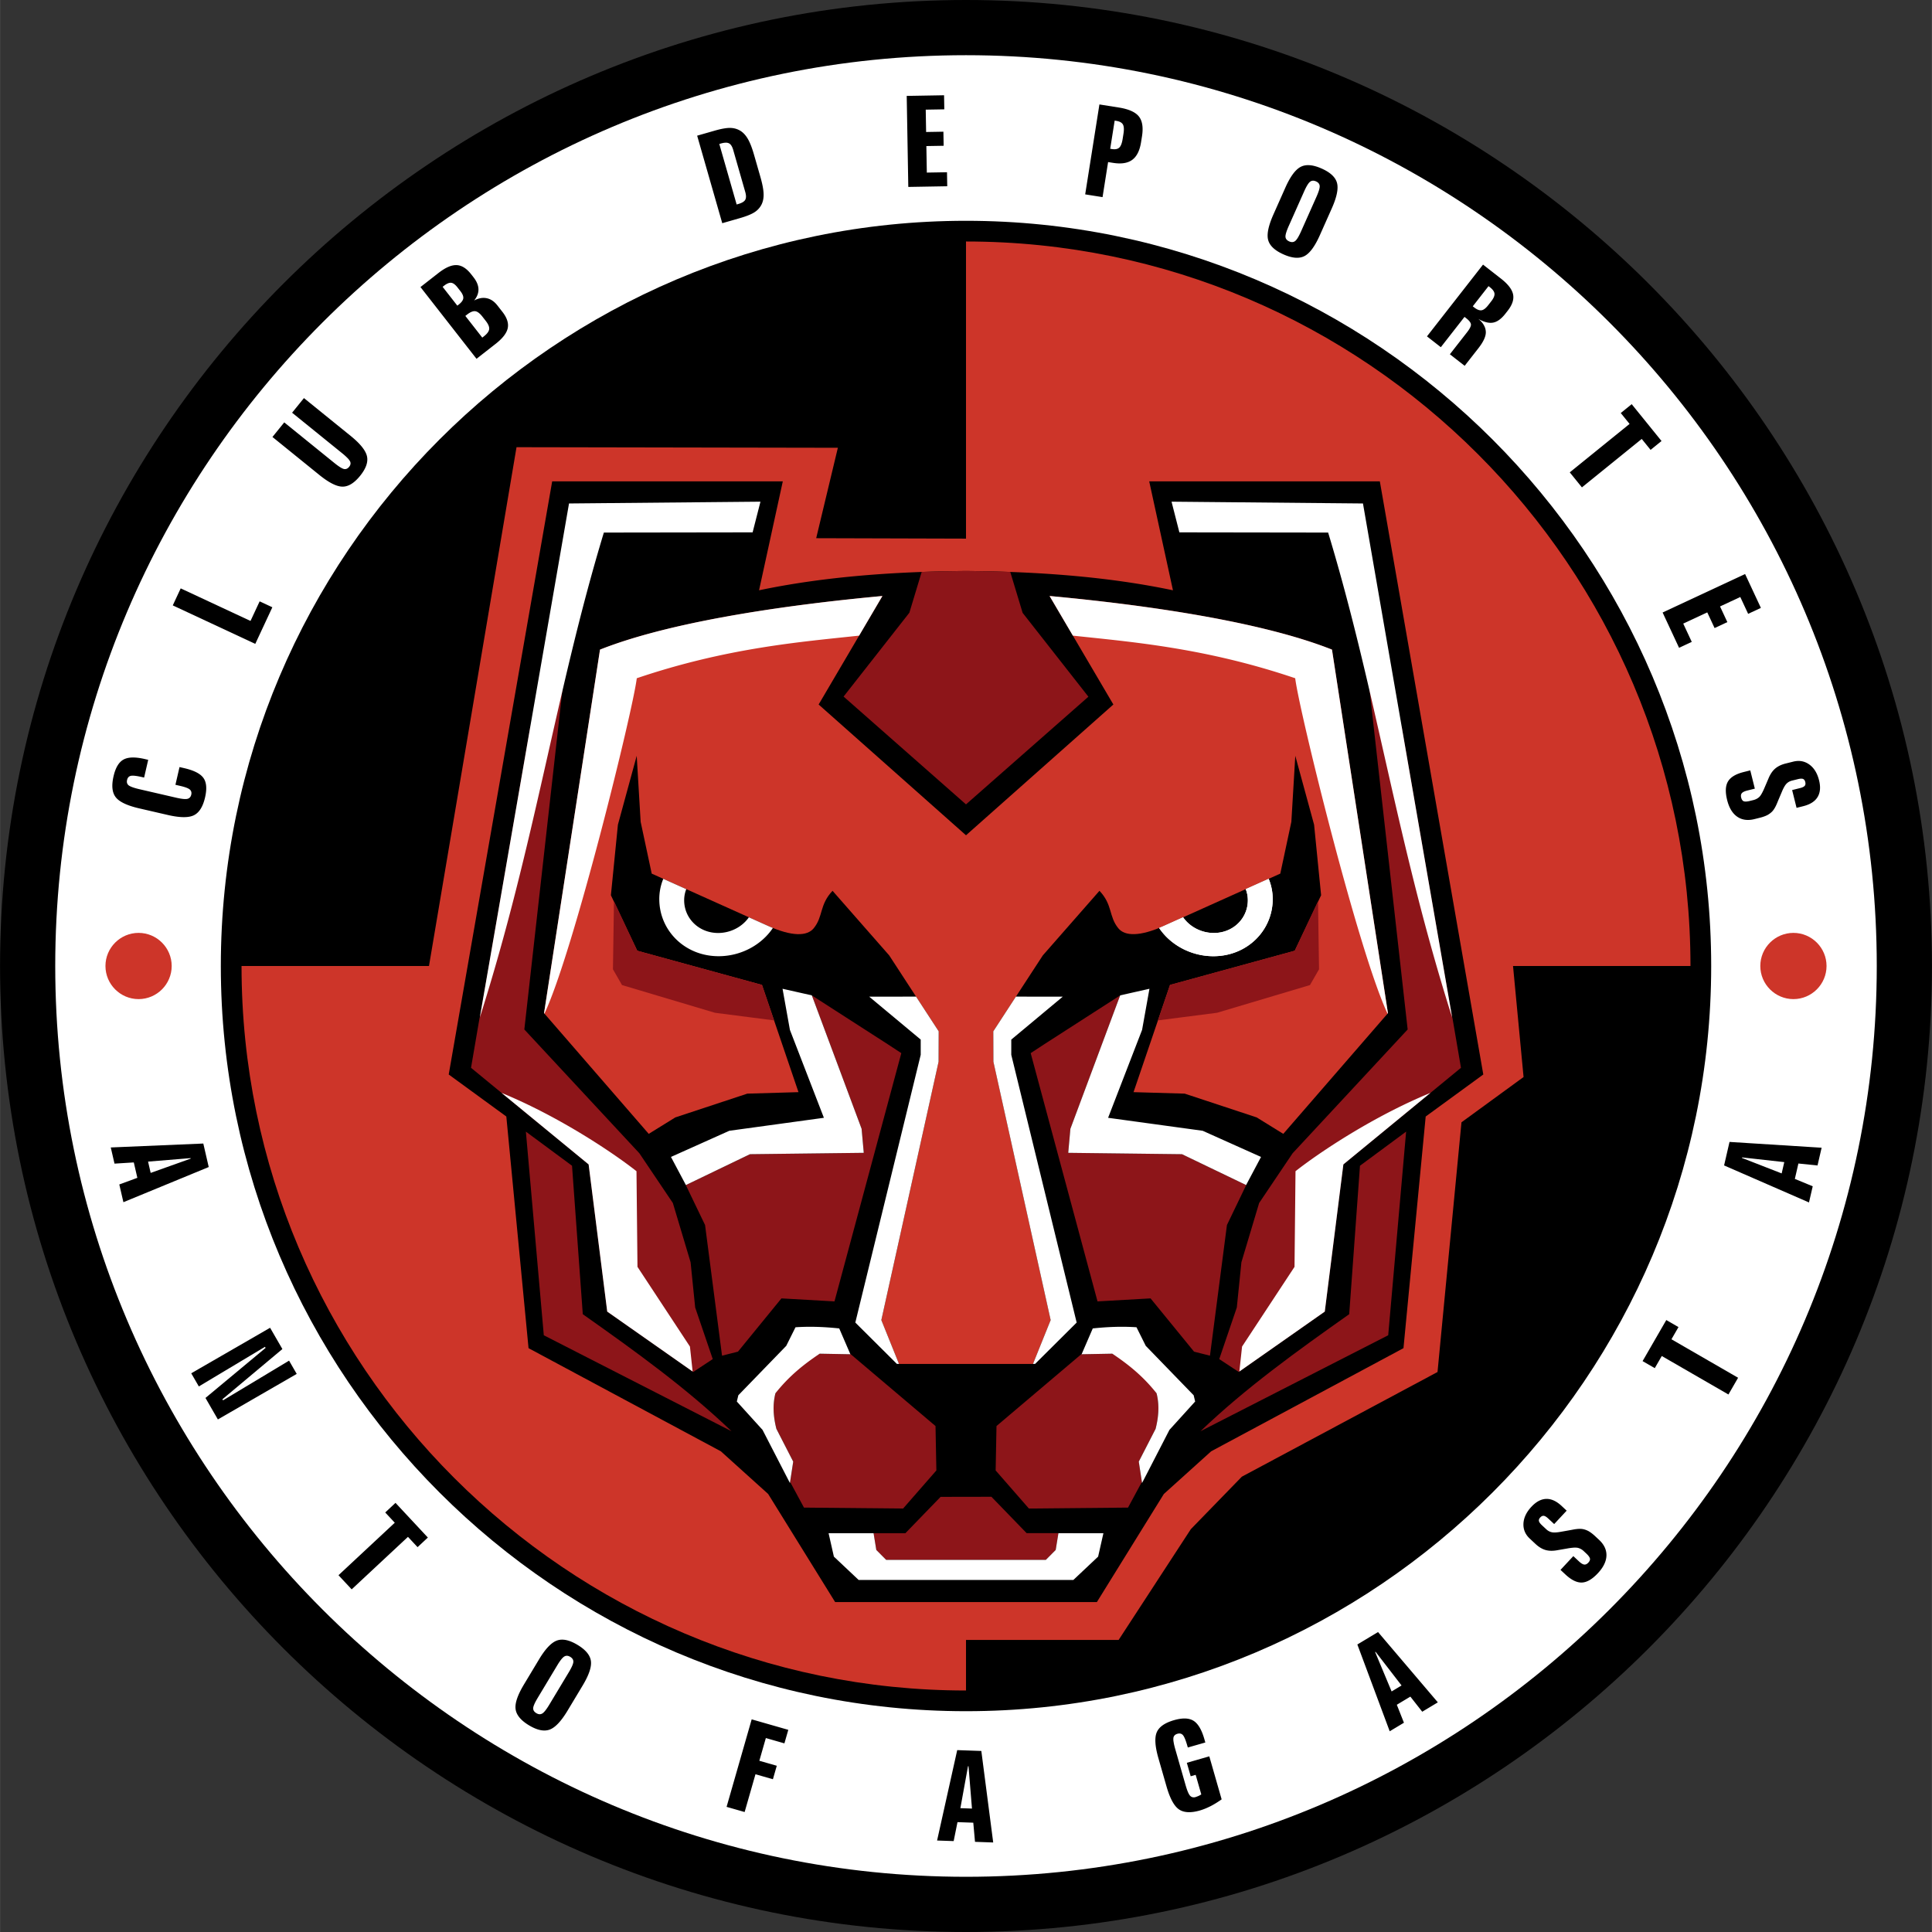 <svg xmlns="http://www.w3.org/2000/svg" width="2500" height="2500" viewBox="0 0 211.499 211.509"><rect x="0" y="0" width="211.499" height="211.509" fill="#333333" stroke="none"/><path d="M105.75 0c58.244 0 105.749 47.507 105.749 105.754S163.994 211.509 105.75 211.509C47.505 211.509 0 164.002 0 105.754S47.505 0 105.75 0z"/><path d="M105.75 6.043c54.917 0 99.707 44.792 99.707 99.711s-44.79 99.711-99.707 99.711c-54.917 0-99.708-44.792-99.708-99.711S50.833 6.043 105.75 6.043z" fill="#fff"/><path d="M105.75 24.172c44.932 0 81.58 36.648 81.58 81.583s-36.647 81.582-81.58 81.582-81.58-36.648-81.58-81.582 36.647-81.583 81.58-81.583z"/><path d="M105.75 26.438c43.684 0 79.313 35.63 79.313 79.316h-19.427l1.154 12.155-6.798 4.958-2.622 27.336-21.425 11.462-5.582 5.744-7.903 12.123h-16.71v5.538c-43.685 0-79.313-35.631-79.313-79.316h20.521l9.583-56.797 35.18.064-2.373 9.899 16.402.047V26.438z" fill="#cd3529"/><path d="M15.845 83.097l.375.087-.448 1.941-.211-.048c-.62-.144-1.035-.189-1.248-.139-.212.05-.348.2-.406.451-.058.25-.001.445.17.586.083.065.221.135.419.208.2.073.451.145.758.216l4.017.928c.61.141 1.024.183 1.245.127.221-.055.36-.208.418-.457.054-.233 0-.421-.161-.564-.171-.141-.513-.271-1.027-.39l-.546-.126.448-1.941.532.123c1.062.246 1.76.605 2.093 1.08.332.474.389 1.183.17 2.127-.233 1.009-.64 1.658-1.219 1.945-.579.287-1.534.276-2.864-.031l-3.127-.722c-1.316-.304-2.172-.709-2.567-1.218-.396-.507-.477-1.274-.239-2.301.214-.93.575-1.537 1.083-1.82.508-.284 1.285-.304 2.335-.062zm3.065-16.821l.868-1.862 7.643 3.564.999-2.144 1.391.648-1.868 4.006-9.033-4.212zm10.912-18.437l1.292-1.597 5.477 4.435c.494.399.848.622 1.061.667.212.045.401-.034.565-.236.162-.201.197-.397.106-.593a1.672 1.672 0 0 0-.287-.372 6.574 6.574 0 0 0-.586-.526l-5.477-4.435 1.297-1.601 5.119 4.145c1.043.845 1.636 1.586 1.781 2.221.143.634-.108 1.351-.754 2.149-.64.791-1.283 1.185-1.925 1.179-.642-.004-1.492-.433-2.55-1.291l-5.119-4.145zm21.117-13.254l1.855 2.375.176-.138c.358-.28.551-.542.579-.79.027-.247-.1-.55-.38-.908l-.358-.458c-.286-.366-.549-.564-.791-.596-.242-.031-.544.096-.905.378l-.176.137zm-2.487-3.184l1.61 2.061.145-.113c.315-.246.485-.48.508-.698.024-.219-.083-.479-.321-.785l-.317-.404c-.242-.31-.47-.479-.685-.503-.215-.027-.482.084-.796.33l-.144.112zm-2.425.024l1.964-1.534c.768-.6 1.43-.889 1.989-.868.558.021 1.09.354 1.595 1l.258.33c.351.448.531.882.543 1.305.013.42-.146.836-.476 1.24.485-.258.945-.341 1.384-.249.438.091.827.355 1.165.789l.544.696c.505.646.701 1.242.588 1.789-.114.545-.558 1.12-1.332 1.725l-2.087 1.631-6.135-7.854zm32.715-15.664l1.899 6.625.181-.053c.399-.114.652-.268.76-.46.109-.193.109-.478.002-.854l-1.32-4.606c-.108-.375-.26-.616-.457-.718-.195-.104-.49-.099-.884.015l-.181.051zm-2.425-.908l1.903-.545c.743-.213 1.322-.314 1.732-.304.412.011.782.119 1.113.325.307.193.577.488.808.886.231.398.457.978.675 1.739l.688 2.397c.216.753.335 1.361.354 1.825.021.463-.052.863-.219 1.205a2.151 2.151 0 0 1-.772.852c-.348.226-.891.444-1.631.656l-1.903.546-2.748-9.582zm22.942-4.354l4.089-.071.027 1.541-2.034.035.042 2.446 1.893-.033.027 1.541-1.893.032.051 2.904 2.208-.038.027 1.534-4.264.074-.173-9.965zm22.766 2.704l-.488 3.084.181.028c.364.058.633.008.807-.152.174-.16.298-.474.373-.948l.093-.585c.073-.463.053-.797-.063-1.003-.116-.206-.356-.336-.721-.395l-.182-.029zm-1.669-1.769l2.121.336c1.082.171 1.814.498 2.196.977.383.48.497 1.206.344 2.175l-.102.643c-.145.916-.464 1.559-.958 1.927-.495.368-1.19.482-2.09.34l-.561-.089-.607 3.837-1.901-.301 1.558-9.845zm25.441 11.375l-1.305 2.931c-.55 1.236-1.115 2.001-1.695 2.297-.581.297-1.344.233-2.29-.188-.947-.421-1.505-.944-1.676-1.568-.171-.624.02-1.559.575-2.806l1.305-2.932c.543-1.221 1.105-1.982 1.685-2.279.578-.298 1.342-.233 2.293.19.95.423 1.51.947 1.677 1.573.168.623-.021 1.55-.569 2.782zm-1.688-1.246c.259-.582.379-.982.362-1.204s-.152-.39-.407-.503c-.248-.11-.462-.098-.643.04-.181.135-.401.492-.657 1.068l-1.676 3.765c-.26.584-.38.985-.362 1.203.018.218.155.384.411.498.247.11.46.097.639-.038.181-.133.399-.488.656-1.064l1.677-3.765zm18.846 9.762l-1.726 2.21.146.113c.315.247.585.353.811.32.225-.033.468-.217.731-.554l.329-.422c.261-.333.38-.613.362-.838-.02-.229-.188-.465-.507-.714l-.146-.115zm-.602-2.357l1.964 1.535c.768.599 1.209 1.172 1.324 1.719.114.548-.08 1.145-.584 1.791l-.258.33c-.441.565-.888.889-1.34.974-.452.084-.991-.05-1.619-.404.274.214.481.453.622.719.13.237.195.483.197.736.003.472-.267 1.056-.811 1.752l-1.506 1.928-1.619-1.265 1.885-2.413c.304-.39.444-.682.42-.872-.025-.191-.201-.414-.527-.669l-.176-.137-2.592 3.317-1.517-1.185 6.137-7.856zm16.275 15.279l3.266 4.034-1.197.97-.97-1.198-6.548 5.303-1.331-1.644 6.548-5.303-.966-1.192 1.198-.97zm12.415 18.597l1.729 3.706-1.396.651-.86-1.844-2.217 1.034.8 1.715-1.397.651-.8-1.715-2.632 1.227.934 2.002-1.39.648-1.802-3.864 9.031-4.211zm6.363 25.415l-.729.181-.485-1.947.859-.214c.258-.064.431-.147.516-.246.087-.102.107-.243.061-.428-.044-.174-.126-.285-.25-.332-.122-.046-.312-.036-.571.029l-.629.156c-.24.06-.44.172-.599.335-.16.163-.327.451-.501.867l-.412.972-.095.233c-.189.469-.388.804-.593 1.003a2.188 2.188 0 0 1-.543.387 3.332 3.332 0 0 1-.338.139c-.131.047-.275.09-.438.131l-.589.147c-.743.185-1.375.096-1.896-.266-.52-.363-.885-.97-1.098-1.823-.218-.878-.188-1.556.093-2.029.281-.475.856-.82 1.727-1.037l.713-.178.499 2-.819.204c-.297.074-.496.17-.6.288-.103.119-.127.284-.075.493.052.21.146.342.281.397.146.051.373.039.679-.038l.374-.093c.262-.065.482-.183.658-.351.082-.081.172-.21.27-.385.097-.175.2-.392.309-.651l.417-.976c.191-.465.434-.825.729-1.081.297-.254.677-.439 1.14-.555l.846-.211c.651-.162 1.235-.057 1.754.315.517.372.873.95 1.068 1.732.185.738.131 1.347-.158 1.825-.29.483-.814.817-1.575 1.007zM20.86 126.787l-4.656.382.286 1.237 4.382-1.565-.012-.054zm1.392-1.597l.594 2.573-9.341 3.849-.449-1.942 1.976-.726-.389-1.686-2.112.132-.409-1.77 10.13-.43zm7.312 20.17l1.345 2.329-6.564 5.498.067.117 7.229-4.345.838 1.452-8.632 4.984-1.358-2.353 6.583-5.478-.068-.118-7.241 4.337-.832-1.44 8.633-4.983zm13.731 19.169l3.541 3.797-1.127 1.051-1.051-1.127-6.163 5.747-1.443-1.548 6.163-5.746-1.046-1.122 1.126-1.052zm20.486 19.998l-1.653 2.751c-.697 1.159-1.35 1.851-1.962 2.074-.613.223-1.362.067-2.251-.466-.888-.534-1.378-1.122-1.472-1.761-.094-.64.21-1.544.913-2.715l1.653-2.75c.688-1.146 1.339-1.833 1.95-2.057.61-.225 1.361-.069 2.254.468.891.535 1.382 1.123 1.472 1.764.09.64-.211 1.538-.904 2.692zm-1.524-1.442c.328-.545.496-.929.506-1.151s-.104-.405-.342-.549c-.233-.14-.447-.154-.643-.039-.196.111-.458.439-.783.98l-2.122 3.532c-.33.548-.498.932-.506 1.15-.009.22.106.399.347.544.231.139.445.153.639.041.196-.11.456-.436.781-.978l2.123-3.53zm20.03 5.143l4.008 1.149-.425 1.481-2.032-.583-.713 2.488 1.909.547-.423 1.475-1.909-.547-1.187 4.137-1.976-.566 2.748-9.581zm23.683 5.128l-.836 4.596 1.269.044-.378-4.638-.055-.002zm-1.182-1.759l2.64.092 1.3 10.019-1.992-.07-.189-2.096-1.729-.06-.418 2.075-1.815-.063 2.203-9.897zm27.056-1.206l.106.371-1.916.549-.06-.208c-.176-.612-.336-.998-.485-1.159-.147-.161-.347-.207-.596-.134-.248.071-.394.215-.435.434a1.53 1.53 0 0 0 .02.467c.032.21.09.465.177.768l1.137 3.962c.172.602.336.985.491 1.151.156.165.357.214.604.144l.255-.095c.112-.046.235-.111.366-.195l-.615-2.143-.545.156-.423-1.475 2.46-.706 1.351 4.709c-.437.309-.846.559-1.226.753a8.317 8.317 0 0 1-.574.262 6.042 6.042 0 0 1-.585.204c-.997.285-1.761.244-2.292-.124-.532-.368-.985-1.208-1.361-2.52l-.885-3.084c-.372-1.298-.432-2.244-.179-2.836.251-.592.883-1.034 1.896-1.325.922-.265 1.633-.241 2.128.068.497.31.892.98 1.186 2.006zm18.698-9.527l1.803 4.31 1.088-.654-2.843-3.684-.048.028zm-1.948-.831l2.265-1.36 6.546 7.695-1.708 1.026-1.3-1.654-1.483.891.779 1.968-1.557.936-3.542-9.502zm22.366-15.163l.549.512-1.368 1.468-.648-.604c-.195-.182-.357-.281-.487-.298-.133-.018-.262.042-.392.182-.123.131-.171.261-.142.39.028.127.14.282.334.463l.474.442c.181.169.384.275.608.321.223.045.555.028.999-.052l1.04-.185.247-.047c.497-.097.885-.112 1.165-.049.209.046.416.127.621.245.091.055.192.125.301.207.11.085.225.182.348.296l.444.414c.561.523.831 1.101.81 1.734-.021.633-.332 1.271-.931 1.914-.617.662-1.202 1.005-1.752 1.027-.551.023-1.153-.271-1.809-.883l-.538-.501 1.405-1.507.617.576c.224.209.413.324.568.346.155.021.307-.048.455-.206.147-.158.208-.308.18-.452-.037-.151-.171-.334-.401-.549l-.281-.263a1.426 1.426 0 0 0-.653-.36 1.811 1.811 0 0 0-.47-.017c-.2.014-.438.045-.713.096l-1.046.181c-.494.093-.928.085-1.303-.023-.375-.11-.737-.328-1.086-.653l-.637-.595c-.491-.458-.721-1.005-.691-1.643.03-.636.321-1.25.871-1.839.519-.557 1.059-.843 1.617-.862.557-.018 1.123.24 1.695.774zm8.86-15.86l2.596-4.496 1.334.771-.771 1.334 7.297 4.213-1.058 1.832-7.297-4.213-.767 1.329-1.334-.77zm10.874-22.246l4.352 1.697.286-1.237-4.625-.514-.013.054zm-1.951.824l.594-2.574 10.083.636-.448 1.942-2.094-.214-.389 1.686 1.957.807-.409 1.77-9.294-4.053zM91.423 175.39l-7.332-11.834-5.179-4.672-21.054-11.291-2.432-25.361-6.307-4.6 11.327-64.936h25.248l-2.6 11.927c7.299-1.534 15.046-2.054 22.657-2.113 7.61.059 15.357.579 22.656 2.113l-2.6-11.927h25.248l11.327 64.936-6.307 4.6-2.432 25.361-21.054 11.291-5.179 4.672-7.332 11.834H91.423z"/><path d="M98.416 149.319l-1.936-4.801 6.267-28.282.012-3.329-5.417-8.314-6.203-7.071c-1.456 1.54-1.001 2.8-2.062 4.101-.718.881-2.363.927-5.028-.271L71.342 95.64l-1.211-5.672-.431-7.225-2.058 7.542-.768 7.724 2.884 6.073 13.658 3.743 3.994 11.74-5.601.162-7.881 2.603-2.912 1.801-11.46-13.211 6.126-39.803c7.687-3.05 20.117-4.869 30.917-5.869l-6.983 11.879 16.134 14.317 16.133-14.317-6.983-11.879c10.8 1 23.229 2.819 30.917 5.869l6.126 39.803-11.459 13.211-2.912-1.801-7.881-2.603-5.6-.162 3.994-11.74 13.657-3.743 2.884-6.073-.768-7.724-2.058-7.542-.431 7.225-1.211 5.672-12.706 5.711c-2.666 1.198-4.31 1.152-5.028.271-1.061-1.301-.606-2.561-2.062-4.101l-6.202 7.071-5.418 8.314.012 3.329 6.267 28.282-1.936 4.801H98.416v.001z" fill="#cd3529"/><path d="M100.898 62.614c1.619-.06 3.238-.093 4.851-.105 1.611.013 3.229.046 4.847.105l1.353 4.48 7.201 9.179-13.401 11.789-13.401-11.804 7.202-9.179 1.348-4.465zm-6.86 105.24h5.072l3.858-3.983 5.563-.01 3.857 3.983h5.072l-.004.01h-1.59l-.297 1.83-1.081 1.088H97.01l-1.081-1.087-.298-1.83h-1.593v-.001zm32.723-56.145l1.322-3.884 13.657-3.743 2.547-5.428.112 7.46-.992 1.728-10.172 3.033-6.474.834zm4.658 44.977c4.938-4.735 10.59-8.793 16.283-12.812l1.179-16.253 5.052-3.734-1.962 22.294-20.552 10.505zm27.578-45.286l.941 5.499-12.877 10.577-2.035 16.113-9.417 6.606-2.136-1.407 1.924-5.648.503-4.952 1.941-6.487 3.667-5.447 12.593-13.551-4.367-38.917 3.719 5.803 5.52 31.808.024.003zm-22.575 18.34l-2.106 4.371-1.858 14.304-1.742-.44-4.762-5.832-5.807.33-7.317-27.179 1.51-.99 8.199-5.274.062.008-5.422 14.537-.238 2.632 12.458.15 7.023 3.383zm-11.416 32.491l-1.519 2.816-10.851.102-3.641-4.169.093-4.862 9.341-7.912-.023.054 3.358-.062c2.003 1.059 3.619 2.504 4.848 4.336.303 1.164.268 2.463-.107 3.898l-1.839 3.583.34 2.216zm-40.269-50.522l-1.322-3.884-13.658-3.743-2.547-5.428-.112 7.46.992 1.728 10.172 3.033 6.475.834zm-4.658 44.977c-4.938-4.735-10.59-8.793-16.283-12.812l-1.178-16.253-5.052-3.734 1.962 22.294 20.551 10.505zM52.502 111.4l-.941 5.499 12.876 10.577 2.036 16.113 9.417 6.606 2.135-1.407-1.924-5.648-.503-4.952-1.941-6.487-3.667-5.447-12.593-13.551 4.367-38.917-3.719 5.803-5.52 31.808c-.008 0-.015.002-.023.003zm22.575 18.34l2.106 4.371 1.858 14.304 1.743-.44 4.761-5.832 5.807.33 7.317-27.179-1.51-.99-8.199-5.274-.062.008 5.423 14.537.238 2.632-12.458.15-7.024 3.383zm11.416 32.491l1.519 2.816 10.851.102 3.642-4.169-.093-4.862-9.342-7.912.023.054-3.358-.062c-2.002 1.059-3.619 2.504-4.848 4.336-.303 1.164-.268 2.463.107 3.898l1.839 3.583-.34 2.216z" fill="#8d1519"/><path d="M196.333 102.129c-1.997 0-3.625 1.629-3.625 3.625s1.628 3.625 3.625 3.625 3.626-1.629 3.626-3.625-1.629-3.625-3.626-3.625zm-181.167 0c1.997 0 3.625 1.629 3.625 3.625s-1.629 3.625-3.625 3.625c-1.998 0-3.626-1.629-3.626-3.625s1.628-3.625 3.626-3.625z" fill="#cd3529"/><path d="M126.891 101.591c1.232 1.847 3.483 3.092 5.942 3.092 3.695 0 6.494-2.81 6.494-6.255a5.82 5.82 0 0 0-.438-2.217l-2.515 1.13c.148.38.229.791.229 1.218 0 1.973-1.603 3.581-3.718 3.581-1.385 0-2.654-.688-3.367-1.718l-2.068.93c-.192.086-.378.166-.559.239z" fill="#fff"/><path d="M94 172.973l-2.714-2.559-.579-2.56h4.925l.298 1.83 1.081 1.087h17.478l1.081-1.088.297-1.83h4.926l-.579 2.56-2.715 2.558H94v.002zm-13.339-19.539l2.815 3.106 2.997 5.816.36-2.341-1.839-3.583c-.336-1.315-.433-2.618-.107-3.898 1.501-1.905 3.154-3.206 4.848-4.336l3.358.062-1.222-2.828c-1.536-.161-3.115-.238-4.787-.128l-1.014 2.036-5.244 5.41-.165.684zm13.387-83.847l2.551-4.339c-10.8 1-23.229 2.819-30.917 5.869l-6.126 39.803.043.049c3.215-6.842 9.715-33.32 10.108-36.717 9.912-3.358 18.07-3.986 24.341-4.665zm4.366 79.728h-.231l-4.55-4.526 7.159-29.312v-1.667l-5.637-4.698 5.129-.006 2.476 3.8-.012 3.329-6.267 28.282 1.933 4.798zm-43.507-29.668c6.225 2.554 12.16 6.515 14.769 8.573l.108 10.471 5.743 8.726.295 2.732-9.35-6.56-2.036-16.113-9.529-7.829zm20.177 10.088l7.016-3.377 12.458-.15-.238-2.632-5.449-14.607-3.205-.721.806 4.5 3.721 9.625-10.354 1.421-6.389 2.864 1.634 3.077zm-22.56-18.338c6.088-19.142 8.277-35.601 13.58-53.093l16.286-.023.858-3.358-20.958.196-9.766 56.278zm32.084-9.806c-1.232 1.847-3.483 3.092-5.942 3.092-3.695 0-6.494-2.81-6.494-6.255 0-.78.156-1.528.438-2.217l2.515 1.13a3.35 3.35 0 0 0-.23 1.218c0 1.973 1.603 3.581 3.718 3.581 1.385 0 2.654-.688 3.367-1.718l2.069.93c.191.086.378.166.559.239zm46.229 51.843l-2.815 3.106-2.997 5.816-.359-2.341 1.839-3.583c.336-1.315.433-2.618.107-3.898-1.501-1.905-3.154-3.206-4.848-4.336l-3.358.062 1.222-2.828c1.536-.161 3.115-.238 4.787-.128l1.015 2.036 5.244 5.41.163.684zM117.45 69.587l-2.551-4.339c10.8 1 23.229 2.819 30.917 5.869l6.126 39.803-.043.049c-3.215-6.842-9.715-33.32-10.108-36.717-9.912-3.358-18.069-3.986-24.341-4.665zm-4.366 79.728h.231l4.55-4.526-7.159-29.312v-1.667l5.637-4.698-5.129-.006-2.476 3.8.012 3.329 6.268 28.282-1.934 4.798zm43.509-29.668c-6.226 2.554-12.161 6.515-14.77 8.573l-.108 10.471-5.743 8.726-.295 2.732 9.351-6.56 2.035-16.113 9.53-7.829zm-20.178 10.088l-7.016-3.377-12.458-.15.238-2.632 5.449-14.607 3.205-.721-.806 4.5-3.721 9.625 10.354 1.421 6.389 2.864-1.634 3.077zm22.559-18.338c-6.088-19.142-8.276-35.601-13.579-53.093l-16.286-.023-.858-3.358 20.957.196 9.766 56.278zm-32.083-9.806c1.232 1.847 3.483 3.092 5.942 3.092 3.695 0 6.494-2.81 6.494-6.255a5.82 5.82 0 0 0-.438-2.217l-2.515 1.13c.148.38.229.791.229 1.218 0 1.973-1.603 3.581-3.718 3.581-1.385 0-2.654-.688-3.367-1.718l-2.068.93c-.192.086-.378.166-.559.239z" fill="#fff"/></svg>